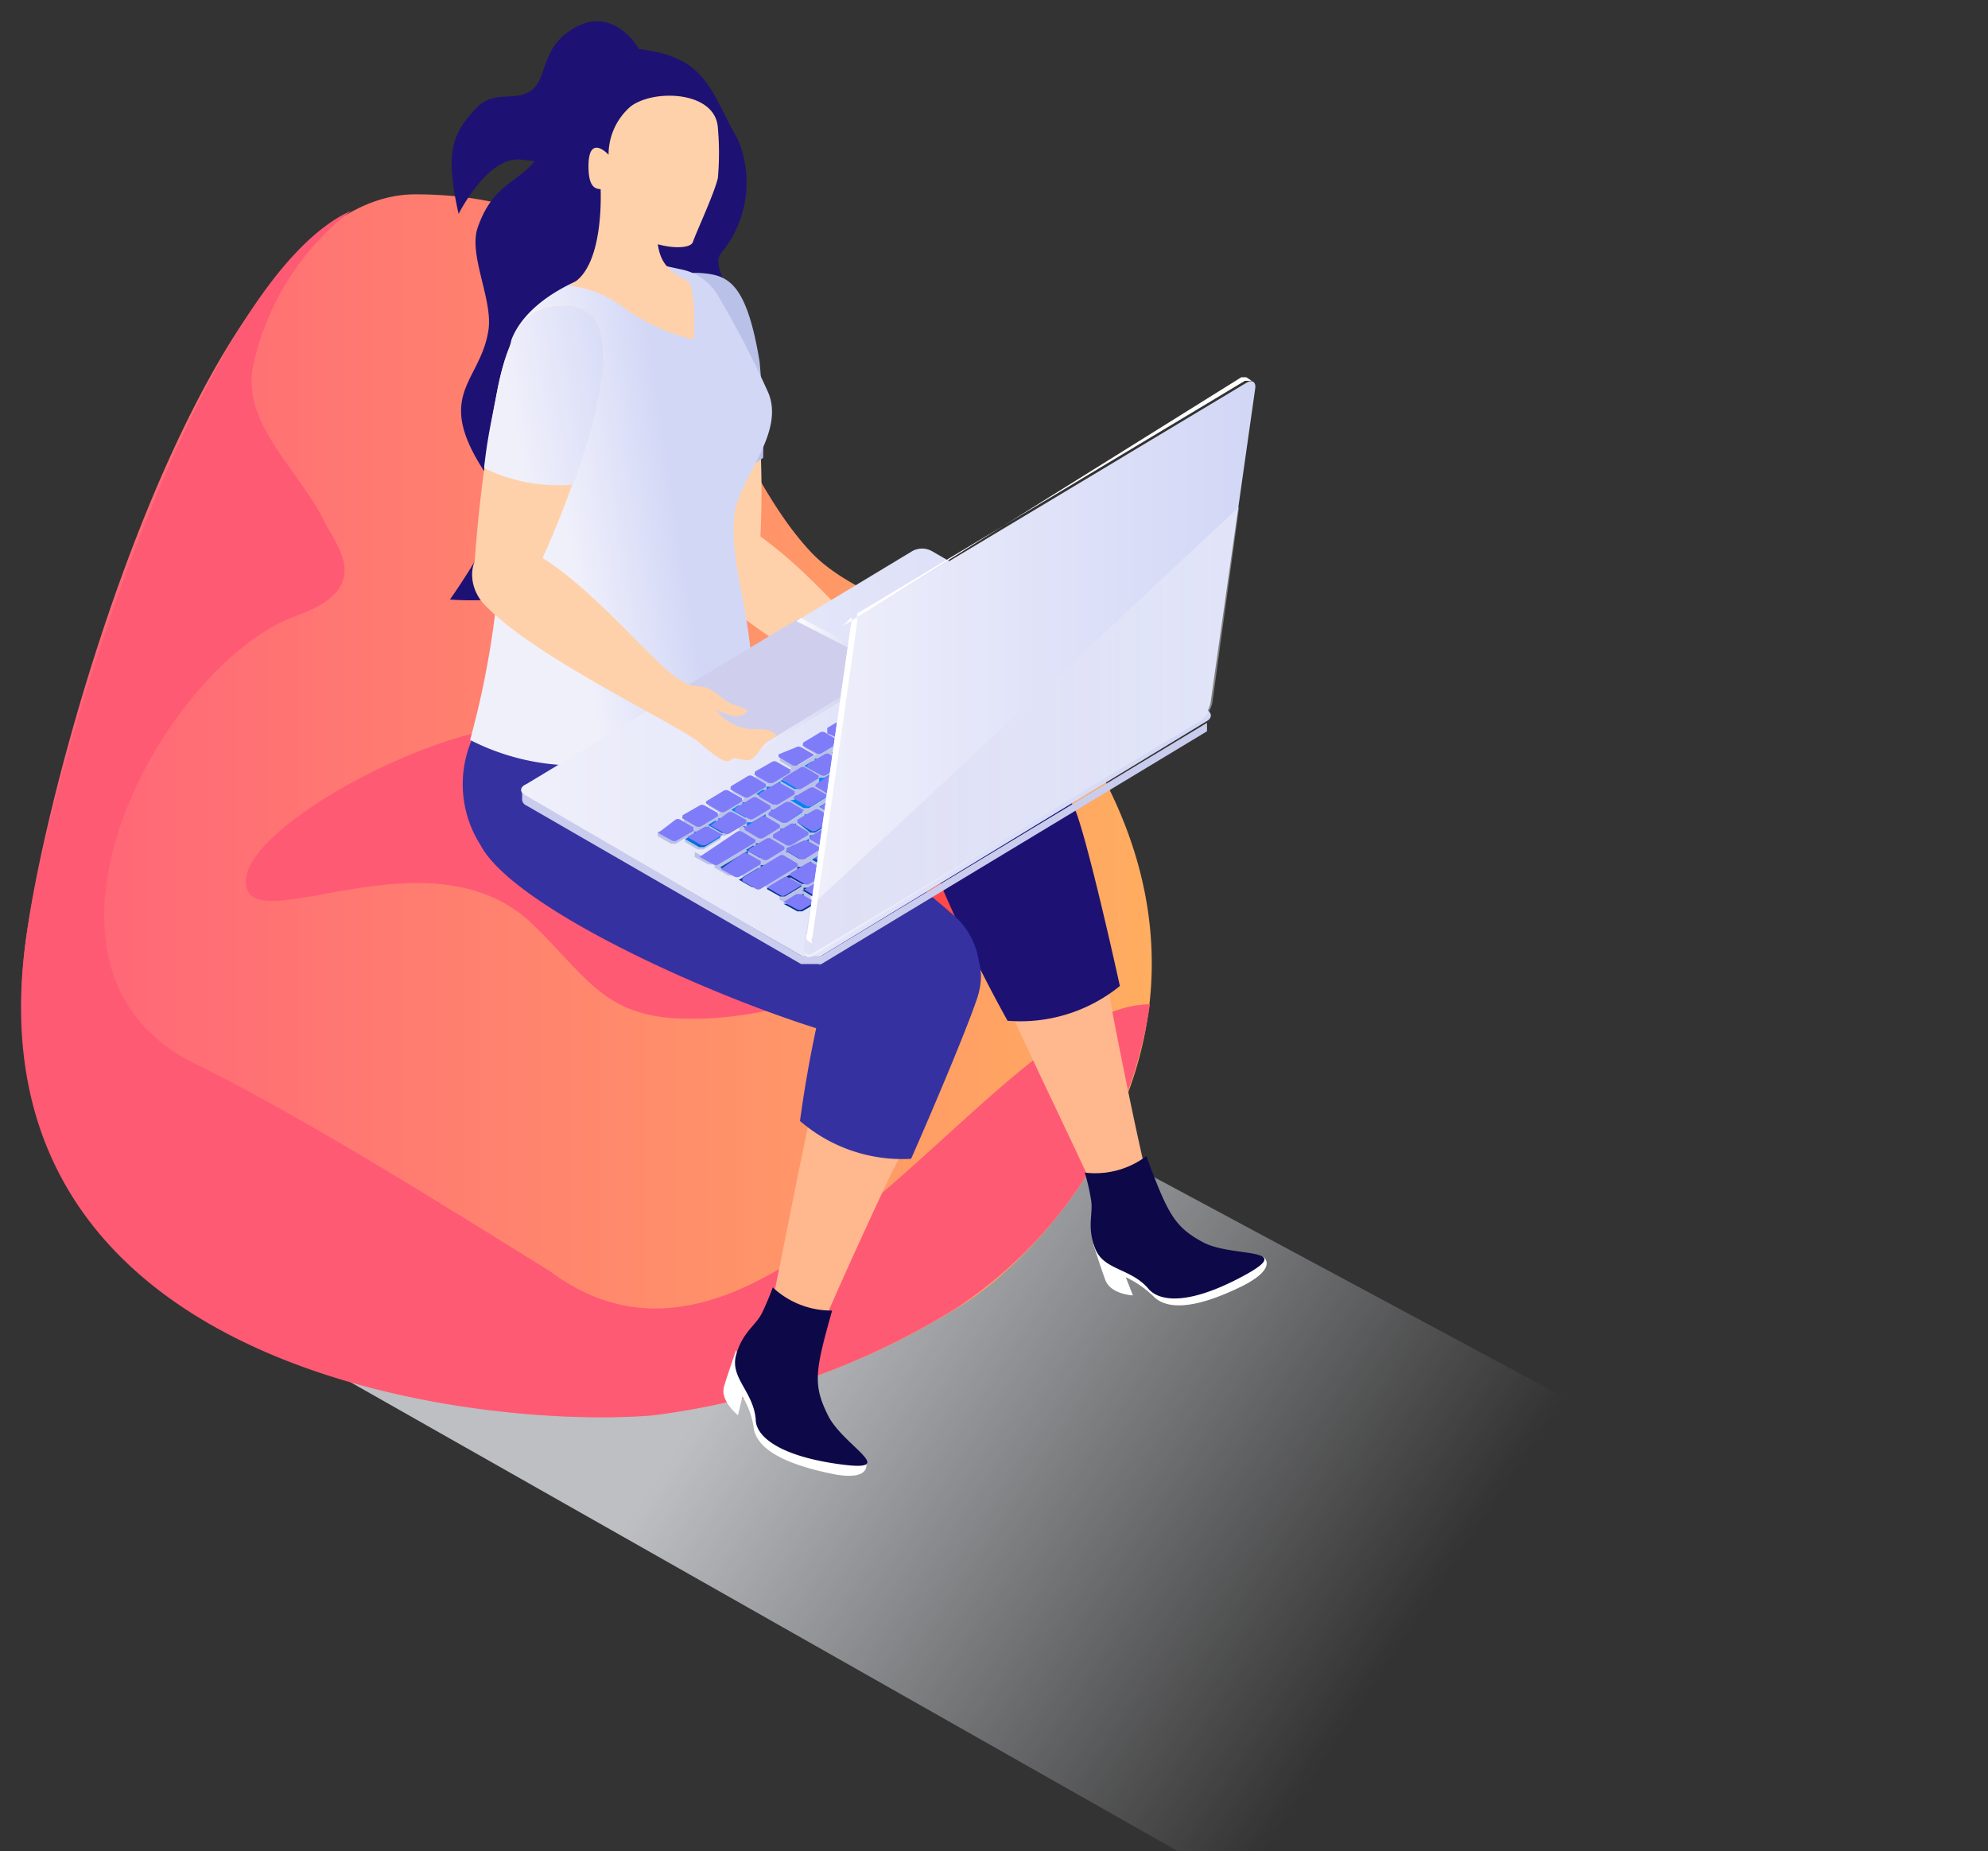 <svg id="Layer_1" data-name="Layer 1" xmlns="http://www.w3.org/2000/svg" xmlns:xlink="http://www.w3.org/1999/xlink" viewBox="0 0 407 379">
  <rect x="0" y="0" width="407" height="379" fill="#333333" stroke="none"/>
  <defs>
    <style>
      .cls-1 {
        fill: url(#linear-gradient);
      }

      .cls-2 {
        fill: url(#linear-gradient-2);
      }

      .cls-3 {
        fill: #ff5a74;
      }

      .cls-4 {
        fill: #1d1273;
      }

      .cls-5 {
        fill: #ff4a4a;
      }

      .cls-6 {
        fill: #ffb78d;
      }

      .cls-7 {
        fill: #fff;
      }

      .cls-8 {
        fill: #0d0848;
      }

      .cls-9 {
        fill: #ffd1aa;
      }

      .cls-10 {
        fill: #bac1e8;
      }

      .cls-11 {
        fill: #3531a1;
      }

      .cls-12 {
        fill: url(#linear-gradient-3);
      }

      .cls-13 {
        fill: url(#linear-gradient-4);
      }

      .cls-14 {
        fill: #cfcfed;
      }

      .cls-15 {
        fill: url(#linear-gradient-5);
      }

      .cls-16 {
        fill: url(#linear-gradient-6);
      }

      .cls-17 {
        fill: url(#linear-gradient-7);
      }

      .cls-18 {
        fill: url(#linear-gradient-8);
      }

      .cls-19 {
        fill: url(#linear-gradient-9);
      }

      .cls-20 {
        fill: url(#linear-gradient-10);
      }

      .cls-21 {
        fill: url(#linear-gradient-11);
      }

      .cls-22 {
        fill: url(#linear-gradient-12);
      }

      .cls-23 {
        fill: url(#linear-gradient-13);
      }

      .cls-24 {
        fill: url(#linear-gradient-14);
      }

      .cls-25 {
        fill: url(#linear-gradient-15);
      }

      .cls-26 {
        fill: url(#linear-gradient-16);
      }

      .cls-27 {
        fill: url(#linear-gradient-17);
      }

      .cls-28 {
        fill: url(#linear-gradient-18);
      }

      .cls-29 {
        fill: url(#linear-gradient-19);
      }

      .cls-30 {
        fill: url(#linear-gradient-20);
      }

      .cls-31 {
        fill: url(#linear-gradient-21);
      }

      .cls-32 {
        fill: url(#linear-gradient-22);
      }

      .cls-33 {
        fill: url(#linear-gradient-23);
      }

      .cls-34 {
        fill: url(#linear-gradient-24);
      }

      .cls-35 {
        fill: url(#linear-gradient-25);
      }

      .cls-36 {
        fill: url(#linear-gradient-26);
      }

      .cls-37 {
        fill: url(#linear-gradient-27);
      }

      .cls-38 {
        fill: url(#linear-gradient-28);
      }

      .cls-39 {
        fill: url(#linear-gradient-29);
      }

      .cls-40 {
        fill: url(#linear-gradient-30);
      }

      .cls-41 {
        fill: url(#linear-gradient-31);
      }

      .cls-42 {
        fill: url(#linear-gradient-32);
      }

      .cls-43 {
        fill: url(#linear-gradient-33);
      }

      .cls-44 {
        fill: url(#linear-gradient-34);
      }

      .cls-45 {
        fill: url(#linear-gradient-35);
      }

      .cls-46 {
        fill: url(#linear-gradient-36);
      }

      .cls-47 {
        fill: url(#linear-gradient-37);
      }

      .cls-48 {
        fill: url(#linear-gradient-38);
      }

      .cls-49 {
        fill: url(#linear-gradient-39);
      }

      .cls-50 {
        fill: url(#linear-gradient-40);
      }

      .cls-51 {
        fill: url(#linear-gradient-41);
      }

      .cls-52 {
        fill: url(#linear-gradient-42);
      }

      .cls-53 {
        fill: url(#linear-gradient-43);
      }

      .cls-54 {
        fill: url(#linear-gradient-44);
      }

      .cls-55 {
        fill: url(#linear-gradient-45);
      }

      .cls-56 {
        fill: url(#linear-gradient-46);
      }

      .cls-57 {
        fill: url(#linear-gradient-47);
      }

      .cls-58 {
        fill: url(#linear-gradient-48);
      }

      .cls-59 {
        fill: url(#linear-gradient-49);
      }

      .cls-60 {
        fill: url(#linear-gradient-50);
      }

      .cls-61 {
        fill: url(#linear-gradient-51);
      }

      .cls-62 {
        fill: url(#linear-gradient-52);
      }

      .cls-63 {
        fill: url(#linear-gradient-53);
      }

      .cls-64 {
        fill: url(#linear-gradient-54);
      }

      .cls-65 {
        fill: url(#linear-gradient-55);
      }

      .cls-66 {
        fill: url(#linear-gradient-56);
      }

      .cls-67 {
        fill: url(#linear-gradient-57);
      }

      .cls-68 {
        fill: url(#linear-gradient-58);
      }

      .cls-69 {
        fill: url(#linear-gradient-59);
      }

      .cls-70 {
        fill: url(#linear-gradient-60);
      }

      .cls-71 {
        fill: url(#linear-gradient-61);
      }

      .cls-72 {
        fill: url(#linear-gradient-62);
      }

      .cls-73 {
        fill: url(#linear-gradient-63);
      }

      .cls-74 {
        fill: url(#linear-gradient-64);
      }

      .cls-75 {
        fill: url(#linear-gradient-65);
      }

      .cls-76 {
        fill: url(#linear-gradient-66);
      }

      .cls-77 {
        fill: url(#linear-gradient-67);
      }

      .cls-78 {
        fill: url(#linear-gradient-68);
      }

      .cls-79 {
        fill: url(#linear-gradient-69);
      }

      .cls-80 {
        fill: url(#linear-gradient-70);
      }

      .cls-81 {
        fill: url(#linear-gradient-71);
      }

      .cls-82 {
        fill: url(#linear-gradient-72);
      }

      .cls-83 {
        fill: url(#linear-gradient-73);
      }

      .cls-84 {
        fill: url(#linear-gradient-74);
      }

      .cls-85 {
        fill: #7f7cf9;
      }

      .cls-86 {
        fill: url(#linear-gradient-75);
      }

      .cls-87 {
        opacity: 0.4;
      }

      .cls-88 {
        fill: url(#linear-gradient-76);
      }

      .cls-89 {
        fill: url(#linear-gradient-77);
      }
    </style>
    <linearGradient id="linear-gradient" x1="-294.9" y1="687.64" x2="-294.4" y2="687.47" gradientTransform="matrix(313.66, 0, 0, -161.48, 92641.13, 111330.38)" gradientUnits="userSpaceOnUse">
      <stop offset="0" stop-color="#e0e2e7" stop-opacity="0.8"/>
      <stop offset="1" stop-color="#e0e2e7" stop-opacity="0"/>
    </linearGradient>
    <linearGradient id="linear-gradient-2" x1="-294.82" y1="688.24" x2="-293.82" y2="688.24" gradientTransform="matrix(231.43, 0, 0, -250.39, 68234.17, 172496.66)" gradientUnits="userSpaceOnUse">
      <stop offset="0" stop-color="#ff6279"/>
      <stop offset="1" stop-color="#ffad60"/>
    </linearGradient>
    <linearGradient id="linear-gradient-3" x1="-291.22" y1="686.4" x2="-290.87" y2="686.49" gradientTransform="matrix(61.8, 0, 0, -102.68, 18113.62, 70587.8)" gradientUnits="userSpaceOnUse">
      <stop offset="0" stop-color="#f0f0fb"/>
      <stop offset="1" stop-color="#d2d7f6"/>
    </linearGradient>
    <linearGradient id="linear-gradient-4" x1="-294.06" y1="685.75" x2="-293.06" y2="685.75" gradientTransform="matrix(141.22, 0, 0, -83.86, 41633.18, 57663.69)" xlink:href="#linear-gradient-3"/>
    <linearGradient id="linear-gradient-5" x1="-287" y1="678.75" x2="-286.33" y2="678.37" gradientTransform="matrix(30.68, 0, 0, -29, 8958.44, 19823.86)" gradientUnits="userSpaceOnUse">
      <stop offset="0" stop-color="#fff"/>
      <stop offset="1" stop-color="#cacced"/>
    </linearGradient>
    <linearGradient id="linear-gradient-6" x1="-299.07" y1="683.14" x2="-299.61" y2="683.14" gradientTransform="matrix(140.25, 0, 0, -49.46, 41345.93, 33958.96)" gradientUnits="userSpaceOnUse">
      <stop offset="0" stop-color="#cacced"/>
      <stop offset="1" stop-color="#fff"/>
    </linearGradient>
    <linearGradient id="linear-gradient-7" x1="-258.89" y1="617.36" x2="-258.89" y2="619.11" gradientTransform="matrix(7.49, 0, 0, -4.65, 2159.9, 3031)" gradientUnits="userSpaceOnUse">
      <stop offset="0" stop-color="#003286"/>
      <stop offset="1" stop-color="#0085f2"/>
    </linearGradient>
    <linearGradient id="linear-gradient-8" x1="-258.89" y1="611.26" x2="-258.89" y2="613.01" gradientTransform="matrix(7.49, 0, 0, -4.28, 2155.69, 2776.66)" xlink:href="#linear-gradient-7"/>
    <linearGradient id="linear-gradient-9" x1="-258.89" y1="618.12" x2="-258.89" y2="619.87" gradientTransform="matrix(7.49, 0, 0, -4.74, 2150.3, 3089.05)" xlink:href="#linear-gradient-7"/>
    <linearGradient id="linear-gradient-10" x1="-258.89" y1="610.68" x2="-258.89" y2="612.43" gradientTransform="matrix(7.49, 0, 0, -4.19, 2148.66, 2722.98)" xlink:href="#linear-gradient-7"/>
    <linearGradient id="linear-gradient-11" x1="-257.5" y1="613.13" x2="-257.5" y2="614.88" gradientTransform="matrix(7.22, 0, 0, -4.28, 2063.05, 2793.61)" xlink:href="#linear-gradient-7"/>
    <linearGradient id="linear-gradient-12" x1="-256.52" y1="610.2" x2="-256.52" y2="611.95" gradientTransform="matrix(7.04, 0, 0, -4.1, 2004.02, 2670.94)" xlink:href="#linear-gradient-7"/>
    <linearGradient id="linear-gradient-13" x1="-257.5" y1="619.51" x2="-257.5" y2="621.26" gradientTransform="matrix(7.22, 0, 0, -4.65, 2053.27, 3050.59)" xlink:href="#linear-gradient-7"/>
    <linearGradient id="linear-gradient-14" x1="-257.5" y1="614.12" x2="-257.5" y2="615.87" gradientTransform="matrix(7.22, 0, 0, -4.28, 2048.52, 2802.63)" xlink:href="#linear-gradient-7"/>
    <linearGradient id="linear-gradient-15" x1="-257.5" y1="611.17" x2="-257.5" y2="612.92" gradientTransform="matrix(7.22, 0, 0, -4.1, 2043.4, 2679.79)" xlink:href="#linear-gradient-7"/>
    <linearGradient id="linear-gradient-16" x1="-256" y1="619.16" x2="-256" y2="620.91" gradientTransform="matrix(6.94, 0, 0, -4.56, 1957.79, 2996.92)" xlink:href="#linear-gradient-7"/>
    <linearGradient id="linear-gradient-17" x1="-257.5" y1="615.1" x2="-257.5" y2="616.85" gradientTransform="matrix(7.22, 0, 0, -4.28, 2033.72, 2811.56)" xlink:href="#linear-gradient-7"/>
    <linearGradient id="linear-gradient-18" x1="-257.5" y1="613.82" x2="-257.5" y2="615.57" gradientTransform="matrix(7.22, 0, 0, -4.19, 2028.51, 2751.59)" xlink:href="#linear-gradient-7"/>
    <linearGradient id="linear-gradient-19" x1="-256.52" y1="620.16" x2="-256.52" y2="621.91" gradientTransform="matrix(7.04, 0, 0, -4.56, 1969.58, 3006.03)" xlink:href="#linear-gradient-7"/>
    <linearGradient id="linear-gradient-20" x1="-256.52" y1="612.8" x2="-256.52" y2="614.55" gradientTransform="matrix(7.04, 0, 0, -4.19, 1965.47, 2742.3)" xlink:href="#linear-gradient-7"/>
    <linearGradient id="linear-gradient-21" x1="-257.5" y1="614.07" x2="-257.5" y2="615.82" gradientTransform="matrix(7.22, 0, 0, -4.28, 2024.03, 2802.17)" xlink:href="#linear-gradient-7"/>
    <linearGradient id="linear-gradient-22" x1="-253.22" y1="610.41" x2="-253.22" y2="612.16" gradientTransform="matrix(6.49, 0, 0, -4.1, 1813.43, 2672.86)" xlink:href="#linear-gradient-7"/>
    <linearGradient id="linear-gradient-23" x1="-257.5" y1="611.78" x2="-257.5" y2="613.53" gradientTransform="matrix(7.22, 0, 0, -4.19, 2033.99, 2733)" xlink:href="#linear-gradient-7"/>
    <linearGradient id="linear-gradient-24" x1="-257.5" y1="611.47" x2="-257.5" y2="613.23" gradientTransform="matrix(7.22, 0, 0, -4.19, 2039.75, 2730.27)" xlink:href="#linear-gradient-7"/>
    <linearGradient id="linear-gradient-25" x1="-257.5" y1="614.29" x2="-257.5" y2="616.05" gradientTransform="matrix(7.22, 0, 0, -4.37, 2043.86, 2853.11)" xlink:href="#linear-gradient-7"/>
    <linearGradient id="linear-gradient-26" x1="-257.5" y1="609.17" x2="-257.5" y2="610.92" gradientTransform="matrix(7.22, 0, 0, -4.1, 2048.89, 2661.56)" xlink:href="#linear-gradient-7"/>
    <linearGradient id="linear-gradient-27" x1="-257.5" y1="610.47" x2="-257.5" y2="612.22" gradientTransform="matrix(7.22, 0, 0, -4.19, 2053.73, 2721.07)" xlink:href="#linear-gradient-7"/>
    <linearGradient id="linear-gradient-28" x1="-257.5" y1="610.17" x2="-257.5" y2="611.93" gradientTransform="matrix(7.22, 0, 0, -4.19, 2058.94, 2718.42)" xlink:href="#linear-gradient-7"/>
    <linearGradient id="linear-gradient-29" x1="-257.5" y1="610.63" x2="-257.5" y2="612.39" gradientTransform="matrix(7.22, 0, 0, -4.19, 2059.58, 2722.62)" xlink:href="#linear-gradient-7"/>
    <linearGradient id="linear-gradient-30" x1="-257.5" y1="609.68" x2="-257.5" y2="611.44" gradientTransform="matrix(7.22, 0, 0, -4.1, 2057.47, 2666.3)" xlink:href="#linear-gradient-7"/>
    <linearGradient id="linear-gradient-31" x1="-257.5" y1="611.69" x2="-257.5" y2="613.44" gradientTransform="matrix(7.22, 0, 0, -4.19, 2052.72, 2732.18)" xlink:href="#linear-gradient-7"/>
    <linearGradient id="linear-gradient-32" x1="-256" y1="612.03" x2="-256" y2="613.78" gradientTransform="matrix(6.94, 0, 0, -4.19, 1966.65, 2735.28)" xlink:href="#linear-gradient-7"/>
    <linearGradient id="linear-gradient-33" x1="-256.52" y1="610.66" x2="-256.52" y2="612.41" gradientTransform="matrix(7.04, 0, 0, -4.1, 1988.67, 2675.14)" xlink:href="#linear-gradient-7"/>
    <linearGradient id="linear-gradient-34" x1="-256" y1="612.65" x2="-256" y2="614.4" gradientTransform="matrix(6.94, 0, 0, -4.19, 1956.79, 2740.93)" xlink:href="#linear-gradient-7"/>
    <linearGradient id="linear-gradient-35" x1="-257.5" y1="613.03" x2="-257.5" y2="614.78" gradientTransform="matrix(7.22, 0, 0, -4.19, 2032.71, 2744.39)" xlink:href="#linear-gradient-7"/>
    <linearGradient id="linear-gradient-36" x1="-257.5" y1="613.32" x2="-257.5" y2="615.07" gradientTransform="matrix(7.22, 0, 0, -4.19, 2027.78, 2747.04)" xlink:href="#linear-gradient-7"/>
    <linearGradient id="linear-gradient-37" x1="-256.52" y1="622.9" x2="-256.52" y2="624.65" gradientTransform="matrix(7.04, 0, 0, -4.83, 1971.41, 3183.92)" xlink:href="#linear-gradient-7"/>
    <linearGradient id="linear-gradient-38" x1="-257.5" y1="610.97" x2="-257.5" y2="612.72" gradientTransform="matrix(7.22, 0, 0, -4.1, 2029.97, 2677.96)" xlink:href="#linear-gradient-7"/>
    <linearGradient id="linear-gradient-39" x1="-257.5" y1="608.88" x2="-257.5" y2="610.63" gradientTransform="matrix(7.22, 0, 0, -4.01, 2034.81, 2611.98)" xlink:href="#linear-gradient-7"/>
    <linearGradient id="linear-gradient-40" x1="-256" y1="613.57" x2="-256" y2="615.33" gradientTransform="matrix(6.94, 0, 0, -4.28, 1959.16, 2797.71)" xlink:href="#linear-gradient-7"/>
    <linearGradient id="linear-gradient-41" x1="-254.38" y1="611.66" x2="-254.38" y2="613.41" gradientTransform="matrix(6.67, 0, 0, -4.19, 1882.96, 2731.91)" xlink:href="#linear-gradient-7"/>
    <linearGradient id="linear-gradient-42" x1="-257.5" y1="609.65" x2="-257.5" y2="611.4" gradientTransform="matrix(7.22, 0, 0, -4.1, 2049.71, 2665.93)" xlink:href="#linear-gradient-7"/>
    <linearGradient id="linear-gradient-43" x1="-253.22" y1="609.33" x2="-253.22" y2="611.08" gradientTransform="matrix(6.49, 0, 0, -4.1, 1838.93, 2663.02)" xlink:href="#linear-gradient-7"/>
    <linearGradient id="linear-gradient-44" x1="-256.52" y1="613.28" x2="-256.52" y2="615.03" gradientTransform="matrix(7.04, 0, 0, -4.19, 1966.56, 2746.67)" xlink:href="#linear-gradient-7"/>
    <linearGradient id="linear-gradient-45" x1="-257.5" y1="611.96" x2="-257.5" y2="613.71" gradientTransform="matrix(7.22, 0, 0, -4.1, 2023.12, 2686.98)" xlink:href="#linear-gradient-7"/>
    <linearGradient id="linear-gradient-46" x1="-256" y1="609.36" x2="-256" y2="611.11" gradientTransform="matrix(6.94, 0, 0, -4.1, 1981.46, 2663.29)" xlink:href="#linear-gradient-7"/>
    <linearGradient id="linear-gradient-47" x1="-256" y1="609.74" x2="-256" y2="611.49" gradientTransform="matrix(6.94, 0, 0, -4.19, 1975.98, 2714.41)" xlink:href="#linear-gradient-7"/>
    <linearGradient id="linear-gradient-48" x1="-257.98" y1="610.05" x2="-257.98" y2="611.8" gradientTransform="matrix(7.31, 0, 0, -4.19, 2078.67, 2717.33)" xlink:href="#linear-gradient-7"/>
    <linearGradient id="linear-gradient-49" x1="-250.02" y1="608.73" x2="-250.02" y2="610.48" gradientTransform="matrix(6.03, 0, 0, -4.1, 1696.39, 2657.55)" xlink:href="#linear-gradient-7"/>
    <linearGradient id="linear-gradient-50" x1="-254.38" y1="620.67" x2="-254.38" y2="622.42" gradientTransform="matrix(6.67, 0, 0, -4.83, 1880.13, 3163.59)" xlink:href="#linear-gradient-7"/>
    <linearGradient id="linear-gradient-51" x1="-257.98" y1="611.05" x2="-257.98" y2="612.81" gradientTransform="matrix(7.31, 0, 0, -4.19, 2063.87, 2726.44)" xlink:href="#linear-gradient-7"/>
    <linearGradient id="linear-gradient-52" x1="-256" y1="609.72" x2="-256" y2="611.47" gradientTransform="matrix(6.94, 0, 0, -4.1, 1951.4, 2666.57)" xlink:href="#linear-gradient-7"/>
    <linearGradient id="linear-gradient-53" x1="-257.98" y1="610.04" x2="-257.98" y2="611.79" gradientTransform="matrix(7.31, 0, 0, -4.1, 2054, 2669.49)" xlink:href="#linear-gradient-7"/>
    <linearGradient id="linear-gradient-54" x1="-257.98" y1="610.39" x2="-257.98" y2="612.14" gradientTransform="matrix(7.31, 0, 0, -4.1, 2049.07, 2672.68)" xlink:href="#linear-gradient-7"/>
    <linearGradient id="linear-gradient-55" x1="-257.98" y1="612.34" x2="-257.98" y2="614.09" gradientTransform="matrix(7.31, 0, 0, -4.19, 2044.13, 2738.11)" xlink:href="#linear-gradient-7"/>
    <linearGradient id="linear-gradient-56" x1="-257.98" y1="612.68" x2="-257.98" y2="614.44" gradientTransform="matrix(7.31, 0, 0, -4.19, 2039.02, 2741.3)" xlink:href="#linear-gradient-7"/>
    <linearGradient id="linear-gradient-57" x1="-257.98" y1="614.95" x2="-257.98" y2="616.7" gradientTransform="matrix(7.31, 0, 0, -4.28, 2029.61, 2810.19)" xlink:href="#linear-gradient-7"/>
    <linearGradient id="linear-gradient-58" x1="-257.98" y1="611.38" x2="-257.98" y2="613.13" gradientTransform="matrix(7.31, 0, 0, -4.1, 2034.27, 2681.7)" xlink:href="#linear-gradient-7"/>
    <linearGradient id="linear-gradient-59" x1="-257.5" y1="611.41" x2="-257.5" y2="613.16" gradientTransform="matrix(7.22, 0, 0, -4.1, 2014.26, 2681.97)" xlink:href="#linear-gradient-7"/>
    <linearGradient id="linear-gradient-60" x1="-257.5" y1="611.94" x2="-257.5" y2="613.69" gradientTransform="matrix(7.22, 0, 0, -4.1, 2014.99, 2686.8)" xlink:href="#linear-gradient-7"/>
    <linearGradient id="linear-gradient-61" x1="-261.77" y1="625.05" x2="-261.77" y2="626.8" gradientTransform="matrix(8.13, 0, 0, -4.92, 2280.13, 3255.36)" xlink:href="#linear-gradient-7"/>
    <linearGradient id="linear-gradient-62" x1="-271.29" y1="641.86" x2="-271.29" y2="643.61" gradientTransform="matrix(11.33, 0, 0, -6.65, 3230.53, 4450.9)" xlink:href="#linear-gradient-7"/>
    <linearGradient id="linear-gradient-63" x1="-257.5" y1="620.45" x2="-257.5" y2="622.2" gradientTransform="matrix(7.22, 0, 0, -4.56, 2019.19, 3008.67)" xlink:href="#linear-gradient-7"/>
    <linearGradient id="linear-gradient-64" x1="-253.81" y1="603.58" x2="-253.81" y2="605.33" gradientTransform="matrix(6.58, 0, 0, -3.65, 1833.26, 2383.79)" xlink:href="#linear-gradient-7"/>
    <linearGradient id="linear-gradient-65" x1="-257.5" y1="614.5" x2="-257.5" y2="616.25" gradientTransform="matrix(7.22, 0, 0, -4.19, 2026.41, 2757.79)" xlink:href="#linear-gradient-7"/>
    <linearGradient id="linear-gradient-66" x1="-257.5" y1="612.52" x2="-257.5" y2="614.27" gradientTransform="matrix(7.22, 0, 0, -4.1, 2031.62, 2692.09)" xlink:href="#linear-gradient-7"/>
    <linearGradient id="linear-gradient-67" x1="-257.5" y1="613.86" x2="-257.5" y2="615.61" gradientTransform="matrix(7.22, 0, 0, -4.19, 2036.28, 2751.96)" xlink:href="#linear-gradient-7"/>
    <linearGradient id="linear-gradient-68" x1="-255.48" y1="615.12" x2="-255.48" y2="616.87" gradientTransform="matrix(6.85, 0, 0, -4.28, 1933.49, 2811.74)" xlink:href="#linear-gradient-7"/>
    <linearGradient id="linear-gradient-69" x1="-284.34" y1="668.1" x2="-284.34" y2="669.13" gradientTransform="matrix(24.58, 0, 0, -15.49, 7184.88, 10532.19)" xlink:href="#linear-gradient-7"/>
    <linearGradient id="linear-gradient-70" x1="-257.5" y1="613.14" x2="-257.5" y2="614.9" gradientTransform="matrix(7.22, 0, 0, -4.28, 2070.81, 2793.79)" xlink:href="#linear-gradient-7"/>
    <linearGradient id="linear-gradient-71" x1="-257.5" y1="611.26" x2="-257.5" y2="613.01" gradientTransform="matrix(7.22, 0, 0, -4.19, 2076.11, 2728.26)" xlink:href="#linear-gradient-7"/>
    <linearGradient id="linear-gradient-72" x1="-273.43" y1="644.35" x2="-273.43" y2="646.11" gradientTransform="matrix(12.43, 0, 0, -7.56, 3609.88, 5050.08)" xlink:href="#linear-gradient-7"/>
    <linearGradient id="linear-gradient-73" x1="-247.85" y1="589.69" x2="-247.85" y2="591.44" gradientTransform="matrix(5.76, 0, 0, -3.28, 1646.5, 2093.27)" xlink:href="#linear-gradient-7"/>
    <linearGradient id="linear-gradient-74" x1="-259.77" y1="601.09" x2="-259.77" y2="602.84" gradientTransform="matrix(7.67, 0, 0, -3.74, 2217.91, 2404.75)" xlink:href="#linear-gradient-7"/>
    <linearGradient id="linear-gradient-75" x1="-293.03" y1="686.83" x2="-292.03" y2="686.83" gradientTransform="matrix(92.34, 0, 0, -117.92, 27221.87, 81126.59)" xlink:href="#linear-gradient-3"/>
    <linearGradient id="linear-gradient-76" x1="-292.84" y1="686.07" x2="-291.75" y2="686.07" gradientTransform="matrix(89.02, 0, 0, -91.69, 26240.02, 63058.91)" xlink:href="#linear-gradient-6"/>
    <linearGradient id="linear-gradient-77" x1="-284.48" y1="680.83" x2="-283.43" y2="681.09" gradientTransform="matrix(24.32, 0, 0, -36.68, 7024.06, 25060.81)" xlink:href="#linear-gradient-3"/>
  </defs>
  <g id="Page-1">
    <g id="All-Modules">
      <g id="Asset-6custom">
        <polygon id="Path" class="cls-1" points="385.26 321.02 248.75 383.35 71.59 282.92 200.6 221.87 385.26 321.02"/>
        <g id="Group">
          <g id="Path-2" data-name="Path">
            <path class="cls-2" d="M85,39.79c55.64,0,59.38,50.58,81.22,73.45,13.16,13.67,43.13,14,59.94,46.48,28.69,55.49-14.26,99-30.34,108.17a154.44,154.44,0,0,1-62.13,21.87C101.56,292.67-9.36,282.74,5.81,189,11.29,152.52,42.91,39.79,85,39.79Z"/>
            <path class="cls-3" d="M5.81,189C11.75,152.52,41.08,57,71.87,43.16A54.66,54.66,0,0,0,52,74.14c-3,12.22,8.68,21.33,14.25,32.36,2.84,5.65,10.42,13.85-5.57,19.59C33.22,135.93-1,199,41,218.31c22.38,11.21,49.15,28.07,71.63,42,44.86,33.54,91.36-54.67,122.79-54.67a90.36,90.36,0,0,1-39.56,62.15,154.47,154.47,0,0,1-62.13,22C101.11,292.67-9.81,282.74,5.81,189Z"/>
            <path class="cls-3" d="M102.57,149.05c67.06-9.11,87.34,15.5,87.8,30.17.73,20.05-31.34,30.71-52.63,29.25-14.34-1-18.27-9.11-28.32-18.86-21-21-59.11,3.91-59.11-9.12C50.31,169.92,83.56,151.61,102.57,149.05Z"/>
          </g>
          <g>
            <path id="Path-3" data-name="Path" class="cls-4" d="M118.28,5.34c-7.58,3.92-6,9.93-9.13,12.85s-8,0-11.61,3.92c-5,5.19-6.48,9.11-3.65,21.69,0,0,5.94-11.85,12.7-11.12,4.66.46,11,1.82,15.16-5.19,2.84-3.74,2.84-10.48,4.94-14A5.74,5.74,0,0,1,130.8,10S126,1.51,118.28,5.34Z"/>
            <path id="Path-4" data-name="Path" class="cls-4" d="M147.7,51.73a22.63,22.63,0,0,0,3.38-23.15c-5.3-9.11-6.12-16.31-18.27-18.23a16.81,16.81,0,0,0-20.1,14.86c-2.56,13.21-10.6,9.11-14.89,21.32-2,5.56,3.1,14.77,2.19,21-1.74,11.67-12.88,13.4,2.1,33.17,3,3.83-10,22.06-10,22.06A60.24,60.24,0,0,0,150.9,88.45C160.22,69,143.77,56.47,147.7,51.73Z"/>
            <path id="Path-5" data-name="Path" class="cls-5" d="M211,157.62c-18.91-8.2-77.3-23.88-86.43-23.15a23.13,23.13,0,0,0-9.14,40.65c12.88,12.39,77.21,16.13,93.38,12A15.3,15.3,0,0,0,211,157.62Z"/>
            <path id="Path-6" data-name="Path" class="cls-6" d="M218.69,168.37c-6.76-18.22-26.77,0-25.21,6,4.29,16.31,29.05,64.7,32,72.9s11.69,1.55,10.78-.82-4.48-18.22-8.5-39.09a262.11,262.11,0,0,0-9.05-39Z"/>
            <path id="Path-7" data-name="Path" class="cls-4" d="M190.55,176.21A309.46,309.46,0,0,0,206.27,209a32.31,32.31,0,0,0,23-7.11c-2.28-10.39-6.39-28-8.59-34.54C214.86,149.05,186.17,163.73,190.55,176.21Z"/>
            <path id="Path-8" data-name="Path" class="cls-7" d="M258.71,257.41l-1.18-.46a87.81,87.81,0,0,1-11.33,4.65,19.69,19.69,0,0,1-18.28-3.46c-.73-.73-4.11-3.47-4.11-3.47s1.37,4.38,2.47,7.38,5.66,3.19,5.66,3.19l-1.46-3.73a21,21,0,0,1,5.94,4.19c2.1,1.82,6.76,3.19,18.27-2.55C261.64,259.5,258.71,257.41,258.71,257.41Z"/>
            <path id="Path-9" data-name="Path" class="cls-8" d="M246.38,254.4c-6-3.19-7.31-5.92-11.7-17.68a17.33,17.33,0,0,1-12.6,3.37,40.93,40.93,0,0,1,1.27,5.47c.55,2.92-.91,5.38.83,10s7.31,4,11,8.39c2,2.28,7.49,3.64,19.1-2.55S252.5,257.59,246.38,254.4Z"/>
            <path id="Path-10" data-name="Path" class="cls-9" d="M143.77,56.1c-11.6-1.64-9.68,13.94-8.13,25.52s3.57,26.06,5,31.16c4,13.76,14.43,8.66,15-2.18a187.45,187.45,0,0,0-1.46-35.36C152,59,148.8,56.83,143.77,56.1Z"/>
            <path id="Path-11" data-name="Path" class="cls-10" d="M143.68,55.92c-11.78-1-10,14.12-8,25.7.73,5.19,1.56,10.93,2.29,16.22a22.88,22.88,0,0,0,18.27-4.1,179.16,179.16,0,0,0-.73-19.69C152.82,57.74,149,56.37,143.68,55.92Z"/>
            <path id="Path-12" data-name="Path" class="cls-9" d="M198.23,148.32c.55-1-7.4-6.1-12.34-9.11s-18.27-22-33.16-31.35c-8.5-5.47-16.17,4-8.41,12.49a182.87,182.87,0,0,0,35.73,23.24c2.46,1.54,0,2.46,5.2,6.19,2.93,2,3.57,4.92,4.21,4.19,2.37-2.91-3.66-7.38-1.28-5.92s6.58,4.38,6.94,7.29,2.56,5.56,2.74,3.46,1.74-5,1.65-6.37S197.68,149.33,198.23,148.32Z"/>
            <path id="Path-13" data-name="Path" class="cls-11" d="M120.57,137.57A23.15,23.15,0,0,0,98.36,173c8.23,15.77,67.89,39.92,84.61,41.28A15.4,15.4,0,0,0,194.76,187C179.41,173.2,129.34,139.76,120.57,137.57Z"/>
            <path id="Path-14" data-name="Path" class="cls-6" d="M174.38,195.71c-6.21,15.68-15.07,67.44-17.36,75.55s8.5,8.11,9.14,5.74,7.31-17.59,16.17-36.45A265.63,265.63,0,0,0,198,204.1C203.44,184.5,176.67,189.7,174.38,195.71Z"/>
            <path id="Path-15" data-name="Path" class="cls-11" d="M170.73,195.71a254.69,254.69,0,0,0-6.95,33.81,32,32,0,0,0,22.75,7.75c4.3-9.75,11.33-26.34,13.53-32.9C206.09,185.87,174.56,182.77,170.73,195.71Z"/>
            <path id="Path-16" data-name="Path" class="cls-12" d="M157.11,80A201.76,201.76,0,0,0,146.79,60.2,11.25,11.25,0,0,0,140,55.28l-4.57-1c-7.86-1.46-26.41,4.28-30.7,15.22a87.53,87.53,0,0,0-2,32.44,181.66,181.66,0,0,1-6.49,49.57A47.41,47.41,0,0,0,154,140c0-14.49-4.75-24.33-3.66-34.54C151.08,98.11,161.13,88.54,157.11,80Z"/>
            <g>
              <path id="Path-17" data-name="Path" class="cls-7" d="M182,164.73l13.52-8.2a4.44,4.44,0,0,1,3.74,0l11,6.38c1.09.63,1.19,1.64,0,2.18l-13.62,8.2a3.88,3.88,0,0,1-3.74,0l-11-6.37C181,166.37,181,165.37,182,164.73Z"/>
              <path id="Path-18" data-name="Path" class="cls-13" d="M107.78,160.54l78.94-47.67a4.13,4.13,0,0,1,4.11,0L247,145.32c1.19.64,1.19,1.73,0,2.37l-78.85,48a4.64,4.64,0,0,1-4.11,0l-56.19-32.44C106.31,162.27,106.31,161.17,107.78,160.54Z"/>
              <path id="Path-19" data-name="Path" class="cls-14" d="M181.51,135.57a1.27,1.27,0,0,1,0,2.18l-28.78,17.5a1.11,1.11,0,0,1-1.28,0l-18.27-10.39,30.33-18.22Z"/>
              <path id="Path-20" data-name="Path" class="cls-15" d="M179.41,135.57l-16.36-8.39.92-.64,17.54,9.12a1.27,1.27,0,0,1,0,2.18l-28.78,17.5a1.08,1.08,0,0,1-1.28,0h0L179.77,138a1.27,1.27,0,0,0,.8-1.38A1.26,1.26,0,0,0,179.41,135.57Z"/>
              <path id="Path-21" data-name="Path" class="cls-16" d="M107.87,163l56.19,32.71h4.11L247.11,148h0v1.73h0l-78.94,47.66a.79.79,0,0,1-.64,0H164l-56.19-32.44a1.46,1.46,0,0,1-.92-1.18V162a1.57,1.57,0,0,0,1,1Z"/>
              <g>
                <path id="Shape" class="cls-10" d="M134.64,170.29v.91l2.74,1.55h1l1.83-1.1v.73h0l2.65,1.55H144l3.47-2.09h0v-.73h1l2.84-1.64v.63h0l2.37,1.37h0L146.06,176h-1l-2.83-1.55v1L145,177h1.28v.64h0l2.83,1.64H152V180l2.74,1.55h1.09l1-.64v.73h0l2.74,1.64h0v.91h0l2.74,1.55h1l2.65-1.55h0v-.73h1.09l3.38-2.1h0v-.82h1.1l3.38-2.09h0v-.82H176l3.38-2h0v-.73h1.09l3.38-2.09h0v-.82h4.66l22.75-12.67h0v-.73h1.1l3.56-2h0v-.73h1.1l3.38-2.1h0v-.82h1l3.47-2.1h0V150h1l3.47-2.09h0v-.82h0l-3.47,2h-1.09l-2.74-1.55v1l2.37,1.36h0L221,152h-1l-1.09-1.82h.64v-.91H221l1.92-1.19h0v-.73h1l3.93-2.37h0v-.64l4.39,2.65h2l2.56-1.64h0v-.82h0l-2.65,1.64h-1L226,141h0l2.29-1.36h0v-.82h0l-2.56,1.64h-.64l-7-4h0l2.28-1.37h0v-1h0l-3.66,2.28h-1.09l-2.74-1.64h0l3.38-2h0v-.82h0l-11.61,7h-1l-2.74-1.55h0l1.46-.91h0v-.82h1.1l3.38-2.1h0v-.64h1.28l3.38-2.09h0v-2.55h0L208,130.37h-1.18l-2.74-1.55v1h0l2.46,1.45h0l-3.47,2.1h-1l-2.75-1.55v1h0l2.38,1.46h0l-3.47,2.1h-1l-2.74-1.64h0v1h0l2.38,1.37h0l-3.38,2.09h-1l-2.83-1.64h0v1h0l2.38,1.37h0l-3.48,2.1h-1l-3.38-1h0l2.37,1.37h0l-3.47,2.1h-1l-2.65-.82h0v1l2.37,1.46h0l-3.47,2.09h-1l-2.84-1.64h0v1h0l2.38,1.36h0l-3.47,2.1h-1l-3-.91h0l2.37,1.36h0l-3.47,2.1h-.82l-2.83-1.55v1l2.37,1.46h0l-3.47,2.1h-1.1L159.67,155h0v.82h0l2.38,1.46h0l-3.47,2.09h-1l-2.83-1.64h0v1.55h0l2.37,1.37h0l-3.47,2.09h-.82L150,161.17v1l2.37,1.36h0l-3.47,2.1h-1L145.05,164h0v1h0l2.38,1.46h0l-3.47,2.1h-1.1L140,166.92h0v1.45h0l2.37,1.37h0l-3.47,2h-.82l-2.83-1.54ZM201.7,140h.55v-.82h1.1l2.92-1.82v.73h0l2.83,1.64h1l1.18-.73v.64h0l2.84,1.55H216v.63h0l2.38,1.37h0L213.76,146h-1L210,144.31h0l3.11-1.91h0v-1h0l-6.76,4.1h-1.1L202.52,144h0l1.56-.91h0v-.82l1.37.73v-1l-3.75-2.19Z"/>
                <path id="Path-22" data-name="Path" class="cls-17" d="M219.88,139.21h0v-.73l4.11,2.37h0l-3.65,2.28h-1L216.5,141h0l3.38-2Z"/>
                <polygon id="Path-23" data-name="Path" class="cls-18" points="214.58 137.39 214.58 137.39 214.58 136.48 215.95 136.48 217.32 135.66 217.32 136.39 217.32 136.39 219.79 137.75 219.79 137.75 216.14 139.94 215.04 139.94 212.3 138.39 212.3 138.39 214.67 136.93 214.58 137.39"/>
                <polygon id="Path-24" data-name="Path" class="cls-19" points="211.93 134.66 211.93 134.66 214.4 136.11 214.4 136.11 210.65 138.39 209.65 138.39 206.91 136.75 206.91 136.75 211.93 133.65 211.93 134.66"/>
                <polygon id="Path-25" data-name="Path" class="cls-20" points="205.26 147.05 205.26 147.05 206.82 147.05 210.38 144.86 210.38 145.59 210.38 145.59 212.76 146.96 212.76 146.96 209.38 149.05 208.28 149.05 205.54 147.41 205.54 147.41 205.26 147.05"/>
                <path id="Path-26" data-name="Path" class="cls-21" d="M202.8,154.52h0v-.82h1l1.83-1.09v.73h0l2.37,1.45h0l-3.47,2.1h-1l-2.74-1.64h0l1.55-.91Z"/>
                <path id="Path-27" data-name="Path" class="cls-22" d="M197.68,157.53h0v-.73h1l1.82-1.09v.73h0l2.38,1.36h0l-3.47,2h-.83l-2.74-1.55h0l1.56-.91Z"/>
                <polygon id="Path-28" data-name="Path" class="cls-23" points="192.93 160.54 192.93 160.54 192.93 159.26 192.93 159.26 193.93 159.26 195.76 158.07 195.76 159.26 198.23 160.63 198.23 160.63 194.76 162.72 193.75 162.72 191.01 161.08 191.01 161.08 192.56 160.26 192.93 160.54"/>
                <path id="Path-29" data-name="Path" class="cls-24" d="M188,163.45h0v-.73h1.27l1.83-1.09v.73h0l2.38,1.46h0L190,165.91h-1l-2.74-1.64,1.46-.91Z"/>
                <path id="Path-30" data-name="Path" class="cls-25" d="M183.06,166.46h0v-.82h1l1.82-1.09v.72h0l2.47,1.37h0l-3.47,2h-1l-2.74-1.55h0l1.56-.91Z"/>
                <path id="Path-31" data-name="Path" class="cls-26" d="M178.13,169.38h0v-1h1.28l1.82-1.09v1.09h0l2.38,1.37h0l-3.47,2.1h-.73l-2.74-1.55h0l1.55-.82Z"/>
                <path id="Path-32" data-name="Path" class="cls-27" d="M173.19,172.38h0v-.73h1.28l1.83-1.09v.73h0l2.38,1.46-3.48,2.09h-1l-2.74-1.64h0l1.55-.91Z"/>
                <path id="Path-33" data-name="Path" class="cls-28" d="M168.26,175.39h0v-.82h1l1.82-1.09v.73h0l2.38,1.36h0l-3.47,2.1h-1L166.25,176h0l1.55-.91Z"/>
                <path id="Path-34" data-name="Path" class="cls-29" d="M163.24,178.4h0v-.91h1l1.83-1.1v1.1l2.37,1.36h0L165,181h-.82l-2.74-1.55h0l1.37-.82Z"/>
                <polygon id="Path-35" data-name="Path" class="cls-30" points="157.84 166.55 157.84 166.55 157.84 165.82 159.03 165.82 161.87 164.18 161.87 164.91 161.87 164.91 164.33 166.28 164.33 166.28 161.13 168.37 160.04 168.37 157.3 166.82 157.3 166.82 157.84 166.82 157.84 166.55"/>
                <path id="Path-36" data-name="Path" class="cls-31" d="M162.78,163.63h0v-.72h1l2.74-1.74v.73h0l2.47,1.46h0l-3.38,2.1h-1.1l-2.74-1.64h.55Z"/>
                <polygon id="Path-37" data-name="Path" class="cls-32" points="167.71 160.63 167.71 160.63 167.71 159.26 167.71 159.26 168.72 159.26 171.55 157.62 171.55 158.26 174.02 159.63 174.02 159.63 170.54 161.72 170.27 161.72 167.53 160.08 167.53 160.08 168.08 160.08 167.71 160.63"/>
                <polygon id="Path-38" data-name="Path" class="cls-33" points="172.65 157.62 172.65 157.62 172.65 156.53 172.65 156.53 173.65 156.53 176.48 154.89 176.48 155.62 176.48 155.62 178.95 156.98 178.95 156.98 175.57 159.08 174.47 159.08 171.73 157.53 171.73 157.53 172.28 157.53 172.65 157.62"/>
                <path id="Path-39" data-name="Path" class="cls-34" d="M177.58,154.61h0v-.73h1.83l2.83-1.73v.73h0l2.47,1.37h0l-3.38,2.09h-1.1l-2.74-1.64H178Z"/>
                <polygon id="Path-40" data-name="Path" class="cls-35" points="182.51 151.7 182.51 151.7 182.51 150.88 182.51 150.88 183.52 150.88 186.35 149.24 186.35 150.15 186.35 150.15 188.82 151.51 188.82 151.51 185.44 153.61 184.34 153.61 181.6 151.97 181.6 151.97 182.15 151.97 182.51 151.7"/>
                <polygon id="Path-41" data-name="Path" class="cls-36" points="187.45 148.69 187.45 148.69 187.45 147.96 188.54 147.96 191.38 146.32 191.38 146.96 193.84 148.32 193.84 148.32 190.46 150.42 189.37 150.42 186.63 148.87 186.63 148.87 187.17 148.87 187.45 148.69"/>
                <polygon id="Path-42" data-name="Path" class="cls-37" points="192.38 145.68 192.38 145.68 192.38 144.68 192.38 144.68 193.39 144.68 196.22 142.95 196.22 143.68 196.22 143.68 198.69 145.04 198.69 145.04 195.31 147.14 194.21 147.14 191.47 145.5 191.47 145.5 192.02 145.5 192.38 145.68"/>
                <polygon id="Path-43" data-name="Path" class="cls-38" points="197.68 142.77 197.68 142.77 197.68 142.04 197.68 142.04 198.69 142.04 201.52 140.31 201.52 141.03 201.52 141.03 203.89 142.4 203.89 142.4 200.51 144.5 199.42 144.5 196.68 142.86 196.68 142.86 197.22 142.86 197.68 142.77"/>
                <path id="Path-44" data-name="Path" class="cls-39" d="M199.23,146.68h0v-1.09h1l1.83-1.09v.63h0l2.46,1.46h0l-3.38,2.1h-1.09l-2.75-1.64h0l1.56-.91Z"/>
                <path id="Path-45" data-name="Path" class="cls-40" d="M195.4,153.79h0v-.73h1.09l3.47-2h0v.64l2.47,1.36h0l-3.38,2.1H198l-2.74-1.55h0Z"/>
                <path id="Path-46" data-name="Path" class="cls-41" d="M190.74,156.16h1l3.47-2.09h0v.63h0l2.47,1.46h0l-3.38,2.1h-1.1l-2.74-1.64h0v-.82Z"/>
                <path id="Path-47" data-name="Path" class="cls-42" d="M185.53,159.81h0v-.55h1l3.48-2.1h0v.73h0l2.46,1.37h0l-3.38,2.1h-.55l-2.74-1.64h0Z"/>
                <path id="Path-48" data-name="Path" class="cls-43" d="M180.59,162.72v-.82h1l3.47-2h0v.64l2.47,1.36h0l-3.38,2.1h-.82l-2.84-1.55h0Z"/>
                <polygon id="Path-49" data-name="Path" class="cls-44" points="175.66 165.73 175.66 165.73 175.66 164.91 175.66 164.91 176.67 164.91 180.14 162.81 180.14 162.81 180.14 163.45 180.14 163.45 182.6 164.91 182.6 164.91 179.22 167.01 178.49 167.01 175.75 165.37 175.75 165.37 175.66 165.73"/>
                <path id="Path-50" data-name="Path" class="cls-45" d="M170.73,168.37h1l3.47-2.09h0V167h0l2.47,1.36h0l-3.38,2.1h-1.1l-2.74-1.64h0Z"/>
                <polygon id="Path-51" data-name="Path" class="cls-46" points="165.79 171.75 165.79 171.75 165.79 171.02 165.79 171.02 166.8 171.02 170.27 168.92 170.27 168.92 170.27 169.65 170.27 169.65 172.74 171.02 172.74 171.02 169.36 173.11 168.26 173.11 165.52 171.56 165.52 171.56 165.79 171.75"/>
                <polygon id="Path-52" data-name="Path" class="cls-47" points="164.7 167.46 164.7 167.46 164.7 166.73 164.7 166.73 165.7 166.73 167.53 165.64 167.53 166.28 167.53 166.28 170.27 168.37 170.27 168.37 166.89 170.47 165.88 170.47 163.24 168.37 163.24 168.37 164.79 167.46 164.7 167.46"/>
                <polygon id="Path-53" data-name="Path" class="cls-48" points="169.63 164.55 169.63 164.55 169.63 163.82 169.63 163.82 170.64 163.82 172.46 162.72 172.46 163.36 174.93 164.73 174.93 164.73 171.55 166.82 170.54 166.82 167.71 165.18 167.71 165.18 169.26 164.27 169.63 164.55"/>
                <path id="Path-54" data-name="Path" class="cls-49" d="M174.56,161.54h0v-.82h1l1.83-1.1v.64h0l2.37,1.37h0l-3.38,2H175.3l-2.75-1.54h0l1.56-.92Z"/>
                <path id="Path-55" data-name="Path" class="cls-50" d="M179.41,158.53h0v-.73h1.28l1.82-1.09v.73h0L185,158.9h0L181.51,161h-.82L178,159.26h0l1.55-.91Z"/>
                <polygon id="Path-56" data-name="Path" class="cls-51" points="184.43 155.62 184.43 155.62 184.43 154.89 184.43 154.89 185.44 154.89 187.26 153.79 187.26 154.43 189.64 155.89 189.64 155.89 186.17 157.98 185.8 157.98 182.97 156.34 182.97 156.34 184.52 155.43 184.43 155.62"/>
                <path id="Path-57" data-name="Path" class="cls-52" d="M189.37,152.61h0v-.82h1l1.83-1.1v.64l2.47,1.37h0l-3.39,2.09h-1l-2.83-1.54h0l1.55-.92Z"/>
                <path id="Path-58" data-name="Path" class="cls-53" d="M194.3,149.6h0v-.73h1l1.83-1.09v.64h0l2.38,1.36h0l-3.38,2.1h-.28L193,150.33h0l1.55-.91Z"/>
                <path id="Path-59" data-name="Path" class="cls-54" d="M159.76,170.47h0v-.82h1.37l1.83-1.09v.72h0l2.47,1.37-3.47,2.1h-.83l-2.74-1.55h0l1.56-.91Z"/>
                <path id="Path-60" data-name="Path" class="cls-55" d="M161.13,174.66h0v-.82h1l3.47-2.1h0v.64h0l2.47,1.37h0l-3.38,2.1h-1.1l-2.74-1.64h0Z"/>
                <polygon id="Path-61" data-name="Path" class="cls-56" points="200.33 150.15 200.33 150.15 201.34 150.15 204.81 148.05 204.81 148.05 204.81 148.78 204.81 148.78 207.27 150.15 207.27 150.15 203.89 152.15 203.16 152.15 200.42 150.6 200.42 150.6 200.33 150.15"/>
                <path id="Path-62" data-name="Path" class="cls-57" d="M196.4,138.3h0v-.91h1.28l1.74-1.09v.63h0l2.37,1.46h0l-3.47,2.1h-.64l-2.83-1.64h0l1.46-.91Z"/>
                <polygon id="Path-63" data-name="Path" class="cls-58" points="191.47 141.03 191.47 141.03 191.47 140.31 191.47 140.31 192.47 140.31 194.3 139.21 194.3 139.85 194.3 139.85 196.68 141.31 196.68 141.31 193.2 143.4 192.2 143.4 189.37 141.76 189.37 141.76 190.83 140.76 191.47 141.03"/>
                <path id="Path-64" data-name="Path" class="cls-59" d="M186.53,144.22h0v-.82h1l1.83-1.09V143h0l2.37,1.37h0l-3.47,2h.27l-2.83-1.55h0l1.46-.91Z"/>
                <path id="Path-65" data-name="Path" class="cls-60" d="M181.6,147.23h0v-.82h1l1.83-1.09V146h0l2.38,1.36h0L184,150.15h-1l-2.83-1.64h0l1.46-.91Z"/>
                <polygon id="Path-66" data-name="Path" class="cls-61" points="176.67 150.15 176.67 150.15 176.67 149.42 176.67 149.42 177.67 149.42 179.5 148.32 179.5 148.96 179.5 148.96 181.87 150.42 181.87 150.42 178.4 152.52 177.4 152.52 174.56 150.88 174.56 150.88 176.03 149.97 176.67 150.15"/>
                <polygon id="Path-67" data-name="Path" class="cls-62" points="171.73 153.15 171.73 153.15 171.73 152.43 173.01 152.43 174.84 151.33 174.84 152.06 174.84 152.06 177.21 153.43 177.21 153.43 173.74 155.43 172.74 155.43 170.27 154.16 170.27 154.16 171.73 153.25 171.73 153.15"/>
                <path id="Path-68" data-name="Path" class="cls-63" d="M166.8,156.16h0v-.82h1l1.83-1.09v.64h0l2.38,1.36h0l-3.48,2.1h-1l-2.83-1.55h0l1.55-.91Z"/>
                <polygon id="Path-69" data-name="Path" class="cls-64" points="161.87 159.26 161.87 159.26 161.87 158.53 161.87 158.53 162.87 158.53 164.7 157.44 164.7 158.07 167.07 159.44 167.07 159.44 163.6 161.54 162.6 161.54 159.76 159.9 159.76 159.9 161.22 158.99 161.87 159.26"/>
                <polygon id="Path-70" data-name="Path" class="cls-65" points="156.93 162.09 156.93 162.09 156.93 161.08 156.93 161.08 157.94 161.08 159.76 159.99 159.76 160.63 159.76 160.63 162.14 162.09 158.67 164.18 157.66 164.18 154.83 162.54 154.83 162.54 156.29 161.63 156.93 162.09"/>
                <path id="Path-71" data-name="Path" class="cls-66" d="M152,165.09h0v-.82h.82l1.83-1.09v.73h0l2.37,1.36-3.47,2.1h-1l-2.84-1.55h0l1.46-.91Z"/>
                <path id="Path-72" data-name="Path" class="cls-67" d="M142.13,171h0v-.73h1.28l1.83-1.1v.73h0l2.37,1.46-3.47,2.1h-1l-2.83-1.64h0l1.46-.92Z"/>
                <polygon id="Path-73" data-name="Path" class="cls-68" points="147.06 168.37 147.06 168.37 147.06 167.55 147.06 167.55 148.07 167.55 149.9 166.46 149.9 167.1 152.27 168.46 152.27 168.46 148.8 170.56 147.79 170.56 144.96 168.92 144.96 168.92 146.42 168.01 147.06 168.37"/>
                <polygon id="Path-74" data-name="Path" class="cls-69" points="152.91 169.56 152.91 169.56 152.91 168.37 152.91 168.37 153.92 168.37 156.75 166.73 156.75 167.37 159.22 168.74 159.22 168.74 155.83 170.83 154.74 170.83 152 169.19 152 169.19 152.54 169.19 152.91 169.56"/>
                <polygon id="Path-75" data-name="Path" class="cls-70" points="154.74 173.48 154.74 173.48 154.74 172.66 154.74 172.66 155.74 172.66 157.57 171.56 157.57 172.2 159.95 173.57 159.95 173.57 156.56 175.66 155.56 175.66 152.73 174.02 152.73 174.02 154.19 173.11 154.74 173.48"/>
                <path id="Path-76" data-name="Path" class="cls-71" d="M153.18,175.12h0l2.38,1.45h0l-4.29,2.56h-1.1l-2.74-1.55h0l5.66-3.37Z"/>
                <path id="Path-77" data-name="Path" class="cls-72" d="M155.74,177.94h0v-.82h1l3.47-2.09h0v.72h0l2.38,1.37h0L155,181.68h-1l-2.74-1.55h0l3.92-2.37Z"/>
                <path id="Path-78" data-name="Path" class="cls-73" d="M161.77,180h0l2.38,1.46-3.47,2.09h-1L156.93,182h0l4.75-2.91Z"/>
                <path id="Path-79" data-name="Path" class="cls-74" d="M160.31,185.05h.82l3.38-2.1h0v.73h0l2.38,1.37h0l-2.65,1.55h-1l-2.84-1.55h-.09Z"/>
                <path id="Path-80" data-name="Path" class="cls-75" d="M164.51,182.59h0v-.82h1.1l3.38-2.1h0v.64h0l2.38,1.46-3.48,2.1h-1l-2.74-1.65h0Z"/>
                <path id="Path-81" data-name="Path" class="cls-76" d="M169.45,179.58v-.73h1.37l3.38-2h0v.64h0l2.37,1.36h0L173.1,181h-1l-2.74-1.55h0Z"/>
                <path id="Path-82" data-name="Path" class="cls-77" d="M174.38,176.67h0v-.73h1.1l3.38-2.1h0v.73h0l2.37,1.37h0L177.76,178h-1L174,176.39h0Z"/>
                <path id="Path-83" data-name="Path" class="cls-78" d="M179.41,172.84h1.09l3.38-2.1h0v.73h0l2.38,1.46-3.47,2.1h-.64l-2.74-1.19h0Z"/>
                <path id="Path-84" data-name="Path" class="cls-79" d="M184.16,170.65h0v-.73h1.37l3-1.55h0v-.73h1l3.38-2.09h0v-.82H194l3.38-2.1h0v-.82h1.09l3.38-2h0v-.73H203l3.38-2.1h0v.73h0l2.38,1.37h0l-20.2,13.39h-1l-2.74-1.64h0Z"/>
                <path id="Path-85" data-name="Path" class="cls-80" d="M208.83,155h1.09l3.48-2.19v.73h0l2.37,1.46h0l-3.47,2.09h-1l-2.74-1.64h0Z"/>
                <path id="Path-86" data-name="Path" class="cls-81" d="M216,151.7h0v-.82h1.1l1.64-.73v.73h0l2.38,1.36h0l-3.47,2.1h-1l-2.74-1.64h0l2-1.28Z"/>
                <path id="Path-87" data-name="Path" class="cls-82" d="M207.73,151.51h0v-1.36h1l3.47-2.1h0v-.91h1.09l2.84-1.73v.73h0l2.37,1.36h0l-2,1.19H216l-2.83-1.55v1l2.38,1.37h0L209.83,153h-1l-2.74-1.64h0l1.55-.91Z"/>
                <polygon id="Path-88" data-name="Path" class="cls-83" points="218.69 144.86 218.69 144.86 218.69 143.95 219.15 143.95 220.25 143.95 220.25 144.68 220.25 144.68 222.72 146.05 222.72 146.05 220.8 147.23 219.7 147.23 216.96 145.59 216.96 145.59 218.51 144.68 218.69 144.86"/>
                <path id="Path-89" data-name="Path" class="cls-84" d="M224.09,141.67h0V141h1.55l2.47,1.37h0l-3.93,2.37h-1l-2.74-1.64h0l3.47-2.1Z"/>
                <path id="Path-90" data-name="Path" class="cls-85" d="M203.8,128.28l3.47-2.1a1,1,0,0,1,1,0l2.83,1.64-3.47,2.1a1,1,0,0,1-1,0l-2.74-1.64S203.53,128.46,203.8,128.28Z"/>
                <path id="Path-91" data-name="Path" class="cls-85" d="M199,131.19l3.47-2.09a1,1,0,0,1,1,0l2.83,1.64-3.47,2.09a1,1,0,0,1-1,0l-2.74-1.64S198.69,131.37,199,131.19Z"/>
                <path id="Path-92" data-name="Path" class="cls-85" d="M194,134.2l3.65-2.28a1,1,0,0,1,1,0l2.83,1.55-3.47,2.1a1,1,0,0,1-1,0l-2.74-1.64S193.75,134.29,194,134.2Z"/>
                <path id="Path-93" data-name="Path" class="cls-85" d="M189.09,137.21l3.47-2.1a1,1,0,0,1,1,0l2.74,1.55v.64l-3.47,2.09a1,1,0,0,1-1,0L189,137.75S188.54,137.3,189.09,137.21Z"/>
                <path id="Path-94" data-name="Path" class="cls-85" d="M184.16,140.12l3.47-2.09a1,1,0,0,1,1,0l2.75,1.64v.64l-3.48,2.09h-1L184.16,141Z"/>
                <path id="Path-95" data-name="Path" class="cls-85" d="M179.41,143.13l3.47-2.1a1,1,0,0,1,1,0l2.74,1.64v.55l-3.47,2.1a1,1,0,0,1-1,0l-2.74-1.55Z"/>
                <path id="Path-96" data-name="Path" class="cls-85" d="M174.29,146.14l3.47-2.1a1,1,0,0,1,1,0l2.74,1.55v.64L178,148.32a1,1,0,0,1-1,0l-2.83-1.64S174,146.23,174.29,146.14Z"/>
                <path id="Path-97" data-name="Path" class="cls-85" d="M169.36,149.05l3.47-2.09h1l2.74,1.64v.64l-3.47,2.09a1.89,1.89,0,0,1-1,0l-2.74-1.18Z"/>
                <path id="Path-98" data-name="Path" class="cls-85" d="M164.42,152.06l3.47-2.1a1.06,1.06,0,0,1,1,0l2.74,1.65v.54l-3.47,2.1a1,1,0,0,1-1,0l-2.83-1.55Z"/>
                <path id="Path-99" data-name="Path" class="cls-85" d="M163,153a1,1,0,0,1,1,0l2.74,1.55-3.47,2.1a1.19,1.19,0,0,1-1.1,0L159.4,155v-.55Z"/>
                <path id="Path-100" data-name="Path" class="cls-85" d="M154.56,158l3.47-2a1,1,0,0,1,1,0l2.74,1.55v.64l-3.47,2.09a1.89,1.89,0,0,1-1,0l-2.84-1.64Z"/>
                <path id="Path-101" data-name="Path" class="cls-85" d="M149.62,161l3.47-2.09a1,1,0,0,1,1,0l2.74,1.64v.54l-3.47,2.1a1,1,0,0,1-1,0l-2.83-1.55Z"/>
                <path id="Path-102" data-name="Path" class="cls-85" d="M144.69,164l3.47-2.1a1,1,0,0,1,1,0l2.75,1.55v.64l-3.48,2.1a1,1,0,0,1-1,0l-2.83-1.64S144.41,164.18,144.69,164Z"/>
                <path id="Path-103" data-name="Path" class="cls-85" d="M139.75,166.92l3.48-2a1,1,0,0,1,1,0l2.74,1.55v.64l-3.47,2.09a1.27,1.27,0,0,1-1,0l-2.83-1.64Z"/>
                <path id="Path-104" data-name="Path" class="cls-85" d="M138.29,167.83a1,1,0,0,1,1,0l2.74,1.64v.63l-3.47,2a1,1,0,0,1-1,0l-2.83-1.55Z"/>
                <path id="Path-105" data-name="Path" class="cls-85" d="M199.87,135.66l11.7-7a1,1,0,0,1,1,0l2.74,1.64v.55l-11.6,7a1,1,0,0,1-1,0L200,136.3S199.6,135.84,199.87,135.66Z"/>
                <path id="Path-106" data-name="Path" class="cls-85" d="M194.94,138.66l3.47-2.09a1,1,0,0,1,1,0l2.74,1.64v.55l-3.47,2.09a1,1,0,0,1-1,.18l-2.83-1.64S194.67,138.85,194.94,138.66Z"/>
                <path id="Path-107" data-name="Path" class="cls-85" d="M190,141.58l3.47-2a1,1,0,0,1,1,0l3.2,1.45v.64l-3.47,2.1a1,1,0,0,1-1,0l-2.83-1.64Z"/>
                <path id="Path-108" data-name="Path" class="cls-85" d="M185.07,144.59l3.47-2.1h1l2.74,1.64v.64l-3.47,2a1.06,1.06,0,0,1-1,0L185,145.23Z"/>
                <path id="Path-109" data-name="Path" class="cls-85" d="M183.61,145.5a1,1,0,0,1,1,0l2.75,1.64v.55L184,150.15a1,1,0,0,1-1,0l-2.83-1.55Z"/>
                <path id="Path-110" data-name="Path" class="cls-85" d="M175.2,150.6l3.48-2.09a1,1,0,0,1,1,0l2.74,1.55v.63l-3.47,2.1a1,1,0,0,1-1,0l-2.84-1.64S174.93,150.69,175.2,150.6Z"/>
                <path id="Path-111" data-name="Path" class="cls-85" d="M173.74,151.42a1.92,1.92,0,0,1,1,0l2.74,1.64v.64l-3.47,2a1,1,0,0,1-1,0l-2.74-1.55Z"/>
                <path id="Path-112" data-name="Path" class="cls-85" d="M165.34,156.53l3.47-2.1a1,1,0,0,1,1,0l2.74,1.64v.55l-3.47,2.09a1,1,0,0,1-1,0l-2.83-1.55Z"/>
                <path id="Path-113" data-name="Path" class="cls-85" d="M160.4,159.26l3.47-2.1a1.06,1.06,0,0,1,1,0l2.74,1.64v.55l-3.47,2.1a1,1,0,0,1-1,0l-2.83-1.64S160.13,159.26,160.4,159.26Z"/>
                <path id="Path-114" data-name="Path" class="cls-85" d="M155.47,162.45l3.47-2a1.06,1.06,0,0,1,1,0l2.74,1.55v.64l-3.48,2.1h-1l-2.83-1.64Z"/>
                <path id="Path-115" data-name="Path" class="cls-85" d="M150.54,165.46l3.47-2.1a1,1,0,0,1,1,0l2.74,1.64v.55l-3.47,2.09a1,1,0,0,1-1,0l-2.84-1.55Z"/>
                <path id="Path-116" data-name="Path" class="cls-85" d="M149.07,166.37a1,1,0,0,1,1,0l2.74,1.55v.64l-3.47,2.09a1,1,0,0,1-1,0L145.51,169Z"/>
                <path id="Path-117" data-name="Path" class="cls-85" d="M140.67,171.38l3.47-2a1,1,0,0,1,1,0l2.84,1.54L144.5,173a1.89,1.89,0,0,1-1,0l-2.83-1.64Z"/>
                <path id="Path-118" data-name="Path" class="cls-85" d="M212.12,133.38l3.65-2.28a1.19,1.19,0,0,1,1.1,0l2.74,1.64v.55L216,135.57a1.23,1.23,0,0,1-1.09,0l-2.74-1.64S211.84,133.56,212.12,133.38Z"/>
                <path id="Path-119" data-name="Path" class="cls-85" d="M206.82,136.48l3.65-2.28a1.19,1.19,0,0,1,1.1,0l2.74,1.64v.55l-3.75,2.27a1,1,0,0,1-1,0L206.82,137Z"/>
                <path id="Path-120" data-name="Path" class="cls-85" d="M217.51,135.2l2.56-1.64a1,1,0,0,1,1,0l7,4.1v.55l-2.56,1.55a1,1,0,0,1-1,0l-7-4S217.23,135.29,217.51,135.2Z"/>
                <path id="Path-121" data-name="Path" class="cls-85" d="M212.3,138.3,216,136h1.1l2.74,1.64-3.65,2.19a1.19,1.19,0,0,1-1.1,0l-2.74-1.55Z"/>
                <path id="Path-122" data-name="Path" class="cls-85" d="M196.86,142.58l3.38-2.09a1.17,1.17,0,0,1,1.09,0l2.75,1.55-3.38,2.09a1.19,1.19,0,0,1-1.1,0l-2.74-1.64S196.58,142.67,196.86,142.58Z"/>
                <path id="Path-123" data-name="Path" class="cls-85" d="M205.26,137.48a1,1,0,0,1,1,0l4.29,2.46,1,.55,1.73,1-6.76,4.1a1.17,1.17,0,0,1-1.09,0L202.71,144l2.83-1.73-3.75-2.19v-.54Z"/>
                <polygon id="Path-124" data-name="Path" class="cls-85" points="191.92 145.5 195.31 143.4 196.4 143.4 199.14 145.04 195.76 147.14 194.66 147.14 191.92 145.5"/>
                <path id="Path-125" data-name="Path" class="cls-85" d="M187,148.51l3.38-2.1a1.19,1.19,0,0,1,1.1,0l2.74,1.64v.55l-3.38,2.09a1.19,1.19,0,0,1-1.1,0L187,149.14Z"/>
                <path id="Path-126" data-name="Path" class="cls-85" d="M182.06,151.51l3.38-2.09a1.17,1.17,0,0,1,1.09,0l2.74,1.55-3.38,2.09a1.17,1.17,0,0,1-1.09,0l-2.74-1.64S181.78,151.7,182.06,151.51Z"/>
                <path id="Path-127" data-name="Path" class="cls-85" d="M180.5,152.33a1.6,1.6,0,0,1,1.1,0l2.74,1.55L181,156a2.27,2.27,0,0,1-1.1,0l-2.74-1.64Z"/>
                <path id="Path-128" data-name="Path" class="cls-85" d="M172.19,157.44l3.38-2.1a1.19,1.19,0,0,1,1.1,0l2.74,1.64v.55L176,159.62a1.19,1.19,0,0,1-1.1,0l-2.74-1.54Z"/>
                <path id="Path-129" data-name="Path" class="cls-85" d="M167.26,160.44l3-2.09a1.19,1.19,0,0,1,1.1,0l2.74,1.64v.55l-3.47,2.09a1,1,0,0,1-1,0L166.89,161A1,1,0,0,1,167.26,160.44Z"/>
                <path id="Path-130" data-name="Path" class="cls-85" d="M162.32,163.36l3.38-2a1.19,1.19,0,0,1,1.1,0l2.74,1.55L166.16,165a1.19,1.19,0,0,1-1.1,0l-2.74-1.64Z"/>
                <path id="Path-131" data-name="Path" class="cls-85" d="M157.39,166.37l3.38-2.1a1.57,1.57,0,0,1,1.09,0l2.75,1.64-3.48,2.46a1.17,1.17,0,0,1-1.09,0l-2.74-1.55Z"/>
                <path id="Path-132" data-name="Path" class="cls-85" d="M155.83,167.28a1.19,1.19,0,0,1,1.1,0l2.74,1.64v.55l-3.38,2.09a1.19,1.19,0,0,1-1.1,0l-2.74-1.64v-.54Z"/>
                <path id="Path-133" data-name="Path" class="cls-85" d="M150.9,170.29a1,1,0,0,1,1,0l2.74,1.64v.54L147.06,177a1,1,0,0,1-1,0l-2.83-1.55Z"/>
                <path id="Path-134" data-name="Path" class="cls-85" d="M197.68,147.05l3.47-2.1a1,1,0,0,1,1,0l2.74,1.55-3.38,2.1a1.19,1.19,0,0,1-1.1,0L197.68,147Z"/>
                <path id="Path-135" data-name="Path" class="cls-85" d="M192.84,150.15l3.47-2a1,1,0,0,1,1,0l2.75,1.55v.64l-3.38,2.1a1.36,1.36,0,0,1-1,0l-2.83-1.55Z"/>
                <path id="Path-136" data-name="Path" class="cls-85" d="M191.38,150.88a1,1,0,0,1,1,0l2.74,1.64v.54l-3.38,2.1a1,1,0,0,1-1,0l-2.84-1.55Z"/>
                <path id="Path-137" data-name="Path" class="cls-85" d="M183,156l3.47-2.1a1,1,0,0,1,1,0l2.74,1.55-3.47,2.1a1,1,0,0,1-1,0l-2.83-1.64Z"/>
                <path id="Path-138" data-name="Path" class="cls-85" d="M178,159.26l3.47-2a1,1,0,0,1,1,0l2.74,1.54v.64l-3.47,2.1a1.24,1.24,0,0,1-1,0Z"/>
                <path id="Path-139" data-name="Path" class="cls-85" d="M176.48,159.81a1.19,1.19,0,0,1,1.1,0l2.74,1.64-3.38,2a1.19,1.19,0,0,1-1.1,0l-2.74-1.55Z"/>
                <path id="Path-140" data-name="Path" class="cls-85" d="M168.17,164.91l3.47-2.1a1.06,1.06,0,0,1,1,0l2.74,1.64V165L172,167.1a1,1,0,0,1-1,0l-2.83-1.64S167.89,165.09,168.17,164.91Z"/>
                <path id="Path-141" data-name="Path" class="cls-85" d="M163.24,167.83l3.47-2a1,1,0,0,1,1,0l2.74,1.55V168l-3.38,2.09a1,1,0,0,1-1,0l-2.83-1.73Z"/>
                <path id="Path-142" data-name="Path" class="cls-85" d="M158.3,170.83l3.47-2.09a1,1,0,0,1,1,0l2.74,1.64v.54l-3.47,2.1a1.19,1.19,0,0,1-1.1,0l-2.74-1.55Z"/>
                <path id="Path-143" data-name="Path" class="cls-85" d="M153.37,173.84l3.47-2.1a1,1,0,0,1,1,0l2.75,1.65v.54L157.2,176a1,1,0,0,1-1,0l-2.83-1.64S153.09,174,153.37,173.84Z"/>
                <path id="Path-144" data-name="Path" class="cls-85" d="M152,174.75a1,1,0,0,1,1,0l2.74,1.55v.64l-4.29,2.55a1.19,1.19,0,0,1-1.1,0l-2.74-1.55Z"/>
                <path id="Path-145" data-name="Path" class="cls-85" d="M216.5,141l3.75-2.27a1,1,0,0,1,1,0L224,140.4v.54l-3.65,2.28a1,1,0,0,1-1,0L216.5,141Z"/>
                <path id="Path-146" data-name="Path" class="cls-85" d="M214.86,141.67H216l2.84,1.64-4.57,2.74a1,1,0,0,1-1,0l-2.74-1.64v-.64Z"/>
                <path id="Path-147" data-name="Path" class="cls-85" d="M205.36,147.41l3.38-2a1.17,1.17,0,0,1,1.09,0l2.74,1.55-3.38,2.09a1.17,1.17,0,0,1-1.09,0l-2.74-1.64Z"/>
                <path id="Path-148" data-name="Path" class="cls-85" d="M203.8,148.32a1.6,1.6,0,0,1,1.1,0l2.74,1.64-3.38,2a1.19,1.19,0,0,1-1.1,0l-2.74-1.55Z"/>
                <path id="Path-149" data-name="Path" class="cls-85" d="M195.49,153.43l3.38-2.1a1.17,1.17,0,0,1,1.09,0l2.75,1.64-3.39,2.1a1.17,1.17,0,0,1-1.09,0l-2.74-1.55Z"/>
                <path id="Path-150" data-name="Path" class="cls-85" d="M190.55,156.44l3.38-2.1a1.19,1.19,0,0,1,1.1,0l2.74,1.55L194.39,158a1.19,1.19,0,0,1-1.1,0l-2.74-1.64S190.28,156.53,190.55,156.44Z"/>
                <path id="Path-151" data-name="Path" class="cls-85" d="M185.62,159.26l3.38-2.1a2.27,2.27,0,0,1,1.1,0l2.74,1.64-3.38,2.1h-.92l-2.74-1.64Z"/>
                <path id="Path-152" data-name="Path" class="cls-85" d="M180.69,162.36l3.38-2.1a1.17,1.17,0,0,1,1.09,0l2.74,1.64-3.38,2.1a1,1,0,0,1-1,0l-2.83-1.55Z"/>
                <path id="Path-153" data-name="Path" class="cls-85" d="M175.75,165.37l3.38-2.1a1.19,1.19,0,0,1,1.1,0l2.74,1.55-3.38,2.1a1.25,1.25,0,0,1-1.1,0l-2.74-1.65S175.48,165.55,175.75,165.37Z"/>
                <path id="Path-154" data-name="Path" class="cls-85" d="M170.82,168.37l3.38-2a1.19,1.19,0,0,1,1.1,0l2.74,1.55L174.66,170a2.05,2.05,0,0,1-1.1,0l-2.74-1.64Z"/>
                <path id="Path-155" data-name="Path" class="cls-85" d="M165.88,171.29l3.39-2.1a1.17,1.17,0,0,1,1.09,0l2.74,1.64v.55l-3.38,2.1a1.23,1.23,0,0,1-1.09,0l-2.75-1.55Z"/>
                <path id="Path-156" data-name="Path" class="cls-85" d="M164.33,172.2a1.19,1.19,0,0,1,1.1,0l2.74,1.55-3.38,2.1a1.25,1.25,0,0,1-1.1,0L161,174.21v-.55Z"/>
                <path id="Path-157" data-name="Path" class="cls-85" d="M152,179.76l7.58-4.55a1,1,0,0,1,1,0l2.74,1.64v.54L155.74,182a1,1,0,0,1-1,0L152,180.4Z"/>
                <path id="Path-158" data-name="Path" class="cls-85" d="M226,140l2.56-1.55a1,1,0,0,1,1,0l7.12,4.1v.55L234,144.77a1.24,1.24,0,0,1-1,0L226,141Z"/>
                <path id="Path-159" data-name="Path" class="cls-85" d="M220.7,143.31l3.84-2.37a1.19,1.19,0,0,1,1.1,0l2.74,1.55-3.93,2.37a1,1,0,0,1-1,0l-2.75-1.64S220.34,143.4,220.7,143.31Z"/>
                <path id="Path-160" data-name="Path" class="cls-85" d="M217.23,145.41l1.92-1.19a1,1,0,0,1,1,0l2.83,1.55L221.07,147a1.19,1.19,0,0,1-1.1,0l-2.74-1.64S217,145.5,217.23,145.41Z"/>
                <path id="Path-161" data-name="Path" class="cls-85" d="M213.49,147.6l2.1-1.19a1,1,0,0,1,1,0l2.74,1.55v.64l-2,1.18a1,1,0,0,1-1.37.37l-2.83-1.55Z"/>
                <path id="Path-162" data-name="Path" class="cls-85" d="M206.27,152l5.66-3.46h1l3,1.64v.54l-5.66,3.47a1,1,0,0,1-1,0l-2.74-1.64S206,152.15,206.27,152Z"/>
                <path id="Path-163" data-name="Path" class="cls-85" d="M201.33,154.89l3.48-2a1,1,0,0,1,1,0l2.83,1.55-3.47,2.1a1.89,1.89,0,0,1-1,0l-2.74-1.64S201.06,155.07,201.33,154.89Z"/>
                <path id="Path-164" data-name="Path" class="cls-85" d="M196.4,157.89l3.47-2.09a1,1,0,0,1,1,0l2.83,1.64-3.47,2a1,1,0,0,1-1,0l-2.74-1.55S196.13,158.08,196.4,157.89Z"/>
                <path id="Path-165" data-name="Path" class="cls-85" d="M194.94,159.26a1,1,0,0,1,1,0l2.84,1.64v.55l-3.48,2.09a1,1,0,0,1-1,0l-2.74-1.64v-.54Z"/>
                <path id="Path-166" data-name="Path" class="cls-85" d="M186.53,163.82l3.48-2a1,1,0,0,1,1,0l2.83,1.55-3.47,2.1a1,1,0,0,1-1,0l-2.75-1.64S186.26,164,186.53,163.82Z"/>
                <path id="Path-167" data-name="Path" class="cls-85" d="M181.6,166.82l3.47-2.09a1.92,1.92,0,0,1,1,0l2.83,1.64-3.47,2a1,1,0,0,1-1,0l-2.74-1.55S181.33,167,181.6,166.82Z"/>
                <path id="Path-168" data-name="Path" class="cls-85" d="M176.67,169.83l3.47-2.09a1,1,0,0,1,1,0l2.84,1.64v.54L180.5,172a1,1,0,0,1-1,0l-2.74-1.55S176.39,170,176.67,169.83Z"/>
                <path id="Path-169" data-name="Path" class="cls-85" d="M171.73,172.84l3.47-2.1a1,1,0,0,1,1,0l2.83,1.55-3.47,2.1a1,1,0,0,1-1,0l-2.74-1.64S171.46,172.93,171.73,172.84Z"/>
                <path id="Path-170" data-name="Path" class="cls-85" d="M166.8,175.75l3.47-2.09h1l2.83,1.64-3.47,2.09a1.92,1.92,0,0,1-1,0l-2.74-1.64S166.52,175.94,166.8,175.75Z"/>
                <path id="Path-171" data-name="Path" class="cls-85" d="M161.86,178.76l3.48-2.09a1,1,0,0,1,1,0l2.83,1.64v.54L165.7,181a1,1,0,0,1-1,0L162,179.4S161.59,178.94,161.86,178.76Z"/>
                <path id="Path-172" data-name="Path" class="cls-85" d="M156.93,181.77l3.47-2.1a1,1,0,0,1,1,0l2.83,1.55-3.47,2.1a1,1,0,0,1-1,0L157,181.68S156.66,181.86,156.93,181.77Z"/>
                <path id="Path-173" data-name="Path" class="cls-85" d="M223.81,146.41l3.47-2.1a1.06,1.06,0,0,1,1,0L231,146l-3.47,2a1,1,0,0,1-1,0l-2.83-1.55Z"/>
                <path id="Path-174" data-name="Path" class="cls-85" d="M222.35,147.32a1,1,0,0,1,1,0l2.75,1.55v.64l-3.48,2.1a1,1,0,0,1-1,0l-2.74-1.46v-.55Z"/>
                <path id="Path-175" data-name="Path" class="cls-85" d="M213.85,152.43l3.47-2.1a1,1,0,0,1,1,0l2.83,1.55L217.69,154a1,1,0,0,1-1,0l-2.74-1.64S213.58,152.61,213.85,152.43Z"/>
                <path id="Path-176" data-name="Path" class="cls-85" d="M212.39,153.34a1,1,0,0,1,1,0l2.83,1.55L212.76,157h-1L209,155.34v-.64Z"/>
                <path id="Path-177" data-name="Path" class="cls-85" d="M184.25,170.29l23.21-14a1,1,0,0,1,1,0l2.83,1.64-22.75,14.58a1,1,0,0,1-1,0l-2.74-1.64S184,170.47,184.25,170.29Z"/>
                <path id="Path-178" data-name="Path" class="cls-85" d="M179.41,173.29l3.47-2.09a1,1,0,0,1,1,0l2.84,1.55-3.48,2.09a1,1,0,0,1-1,0l-2.83-1Z"/>
                <path id="Path-179" data-name="Path" class="cls-85" d="M174.38,176.21l3.47-2.1h1l2.83,1.64-3.47,2.1a1.92,1.92,0,0,1-1,0l-2.74-1.64S174.11,176.39,174.38,176.21Z"/>
                <path id="Path-180" data-name="Path" class="cls-85" d="M169.45,179.22l3.47-2.1a1,1,0,0,1,1,0l2.84,1.64-3.47,2.1a1,1,0,0,1-1,0l-2.74-1.55S169.17,179.4,169.45,179.22Z"/>
                <path id="Path-181" data-name="Path" class="cls-85" d="M164.51,182.22l3.48-2.09a1,1,0,0,1,1,0l2.83,1.55-3.47,2.09a1,1,0,0,1-1,0l-2.74-1.64S164.24,182.32,164.51,182.22Z"/>
                <path id="Path-182" data-name="Path" class="cls-85" d="M160.4,184.69l2.65-1.64h1l2.83,1.64-2.65,1.54a1,1,0,0,1-1,0l-2.84-1.54Z"/>
              </g>
              <path id="Path-183" data-name="Path" class="cls-86" d="M175.84,126l79.4-47.66c1.19-.73,1.92,0,1.74,1.18l-9.14,64.34a6.14,6.14,0,0,1-2.37,3.74l-79,48.11c-1.18.64-1.92,0-1.73-1.27l9.13-64.34a5.69,5.69,0,0,1,2-4.1Z"/>
              <g id="Path-184" data-name="Path" class="cls-87">
                <path class="cls-88" d="M248.21,143.86a6.15,6.15,0,0,1-2.38,3.74l-79.4,47.57c-1.18.72-1.92,0-1.73-1.19l1.09-8.2,87.9-82Z"/>
              </g>
              <path id="Path-185" data-name="Path" class="cls-7" d="M172.55,128.18h0l81.59-50.94h1l1.1.73h-1.37l-79.4,47.66h0v.46h0v.55h0v.45h0v.46l-9.14,64.33a1.45,1.45,0,0,0,0,1.37l-1.09-.73a1.48,1.48,0,0,1,0-1.36l9.13-64.34a1.77,1.77,0,0,1,0-.46Z"/>
            </g>
            <path id="Path-186" data-name="Path" class="cls-7" d="M176.85,298.05A76,76,0,0,1,165,295.13a19.4,19.4,0,0,1-13-13.48,39.3,39.3,0,0,0-1.28-5.2s-1.56,4.38-2.47,7.38,2.83,5.93,2.83,5.93l.92-3.83a17.4,17.4,0,0,1,2.37,6.84c.64,2.73,3.57,6.56,16.54,9.11,7.67,1.37,6.4-2.46,6.4-2.46Z"/>
            <path id="Path-187" data-name="Path" class="cls-8" d="M169.36,289.48c-3-6.1-2.38-9.11,1-21.14a17.55,17.55,0,0,1-12.15-4.74s-.91,2.56-2.19,5.2-3.93,3.83-5.3,8.56,3.56,7.57,4,13.31c0,3,3.93,7.29,17,9.11S172.28,296,169.36,289.48Z"/>
            <path id="Path-188" data-name="Path" class="cls-9" d="M115.45,62.66c-5.12,0-10.6,1.37-13.7,17.59a287.32,287.32,0,0,0-4.57,34.81c-1,10.85,8.49,10.48,14.07-1.18a187.07,187.07,0,0,0,9.13-24.7C123.4,78.61,127,62.66,115.45,62.66Z"/>
            <path id="Path-189" data-name="Path" class="cls-89" d="M115.45,62.66c-5.12,0-10.6,1.37-13.7,17.59-1.28,6.74-1.92,9.11-2.65,15.58a34.4,34.4,0,0,0,18.27,3.38c1.1-3.19,2.28-6.66,3.29-10C123.4,78.61,127,62.66,115.45,62.66Z"/>
            <path id="Path-190" data-name="Path" class="cls-9" d="M134.45,45.62c0-7.93-11.51-7.56-11.51-7.56s1.1,17.59-6.67,20.41a22.49,22.49,0,0,1,11,4.19A38.82,38.82,0,0,0,142,69.5s.73-11.12-1.46-12.12C135,54.73,134.45,51.64,134.45,45.62Z"/>
            <path id="Path-191" data-name="Path" class="cls-9" d="M129.06,21.84a13.07,13.07,0,0,0-4.47,9.84s-4.11-4.47-4.11,2.37,3.56,3.55,3.38,5.37.91,4.2,5.3,7.84,12.06,4.19,12.7,2.28,4.47-10.12,5.11-13.12a58,58,0,0,0,0-10.21C146.52,18.56,133.72,18.19,129.06,21.84Z"/>
            <path id="Path-192" data-name="Path" class="cls-9" d="M154.37,149.33a9.79,9.79,0,0,1-7.49-3.65c-2.1-1.82,3.84,2.83,6,0,.55-.82-2.47-.64-5.21-2.91-5-4.29-4.29,0-10.41-5S118.37,117.34,108,112.6s-14.16,4.92-9.14,10.85c10.05,11,39.84,24.78,44.31,28.61s5.67,4.28,6.49,3.46,2.56.55,4,0,2.56-3.64,4.57-4.37S157.3,149,154.37,149.33Z"/>
          </g>
        </g>
      </g>
    </g>
  </g>
</svg>
